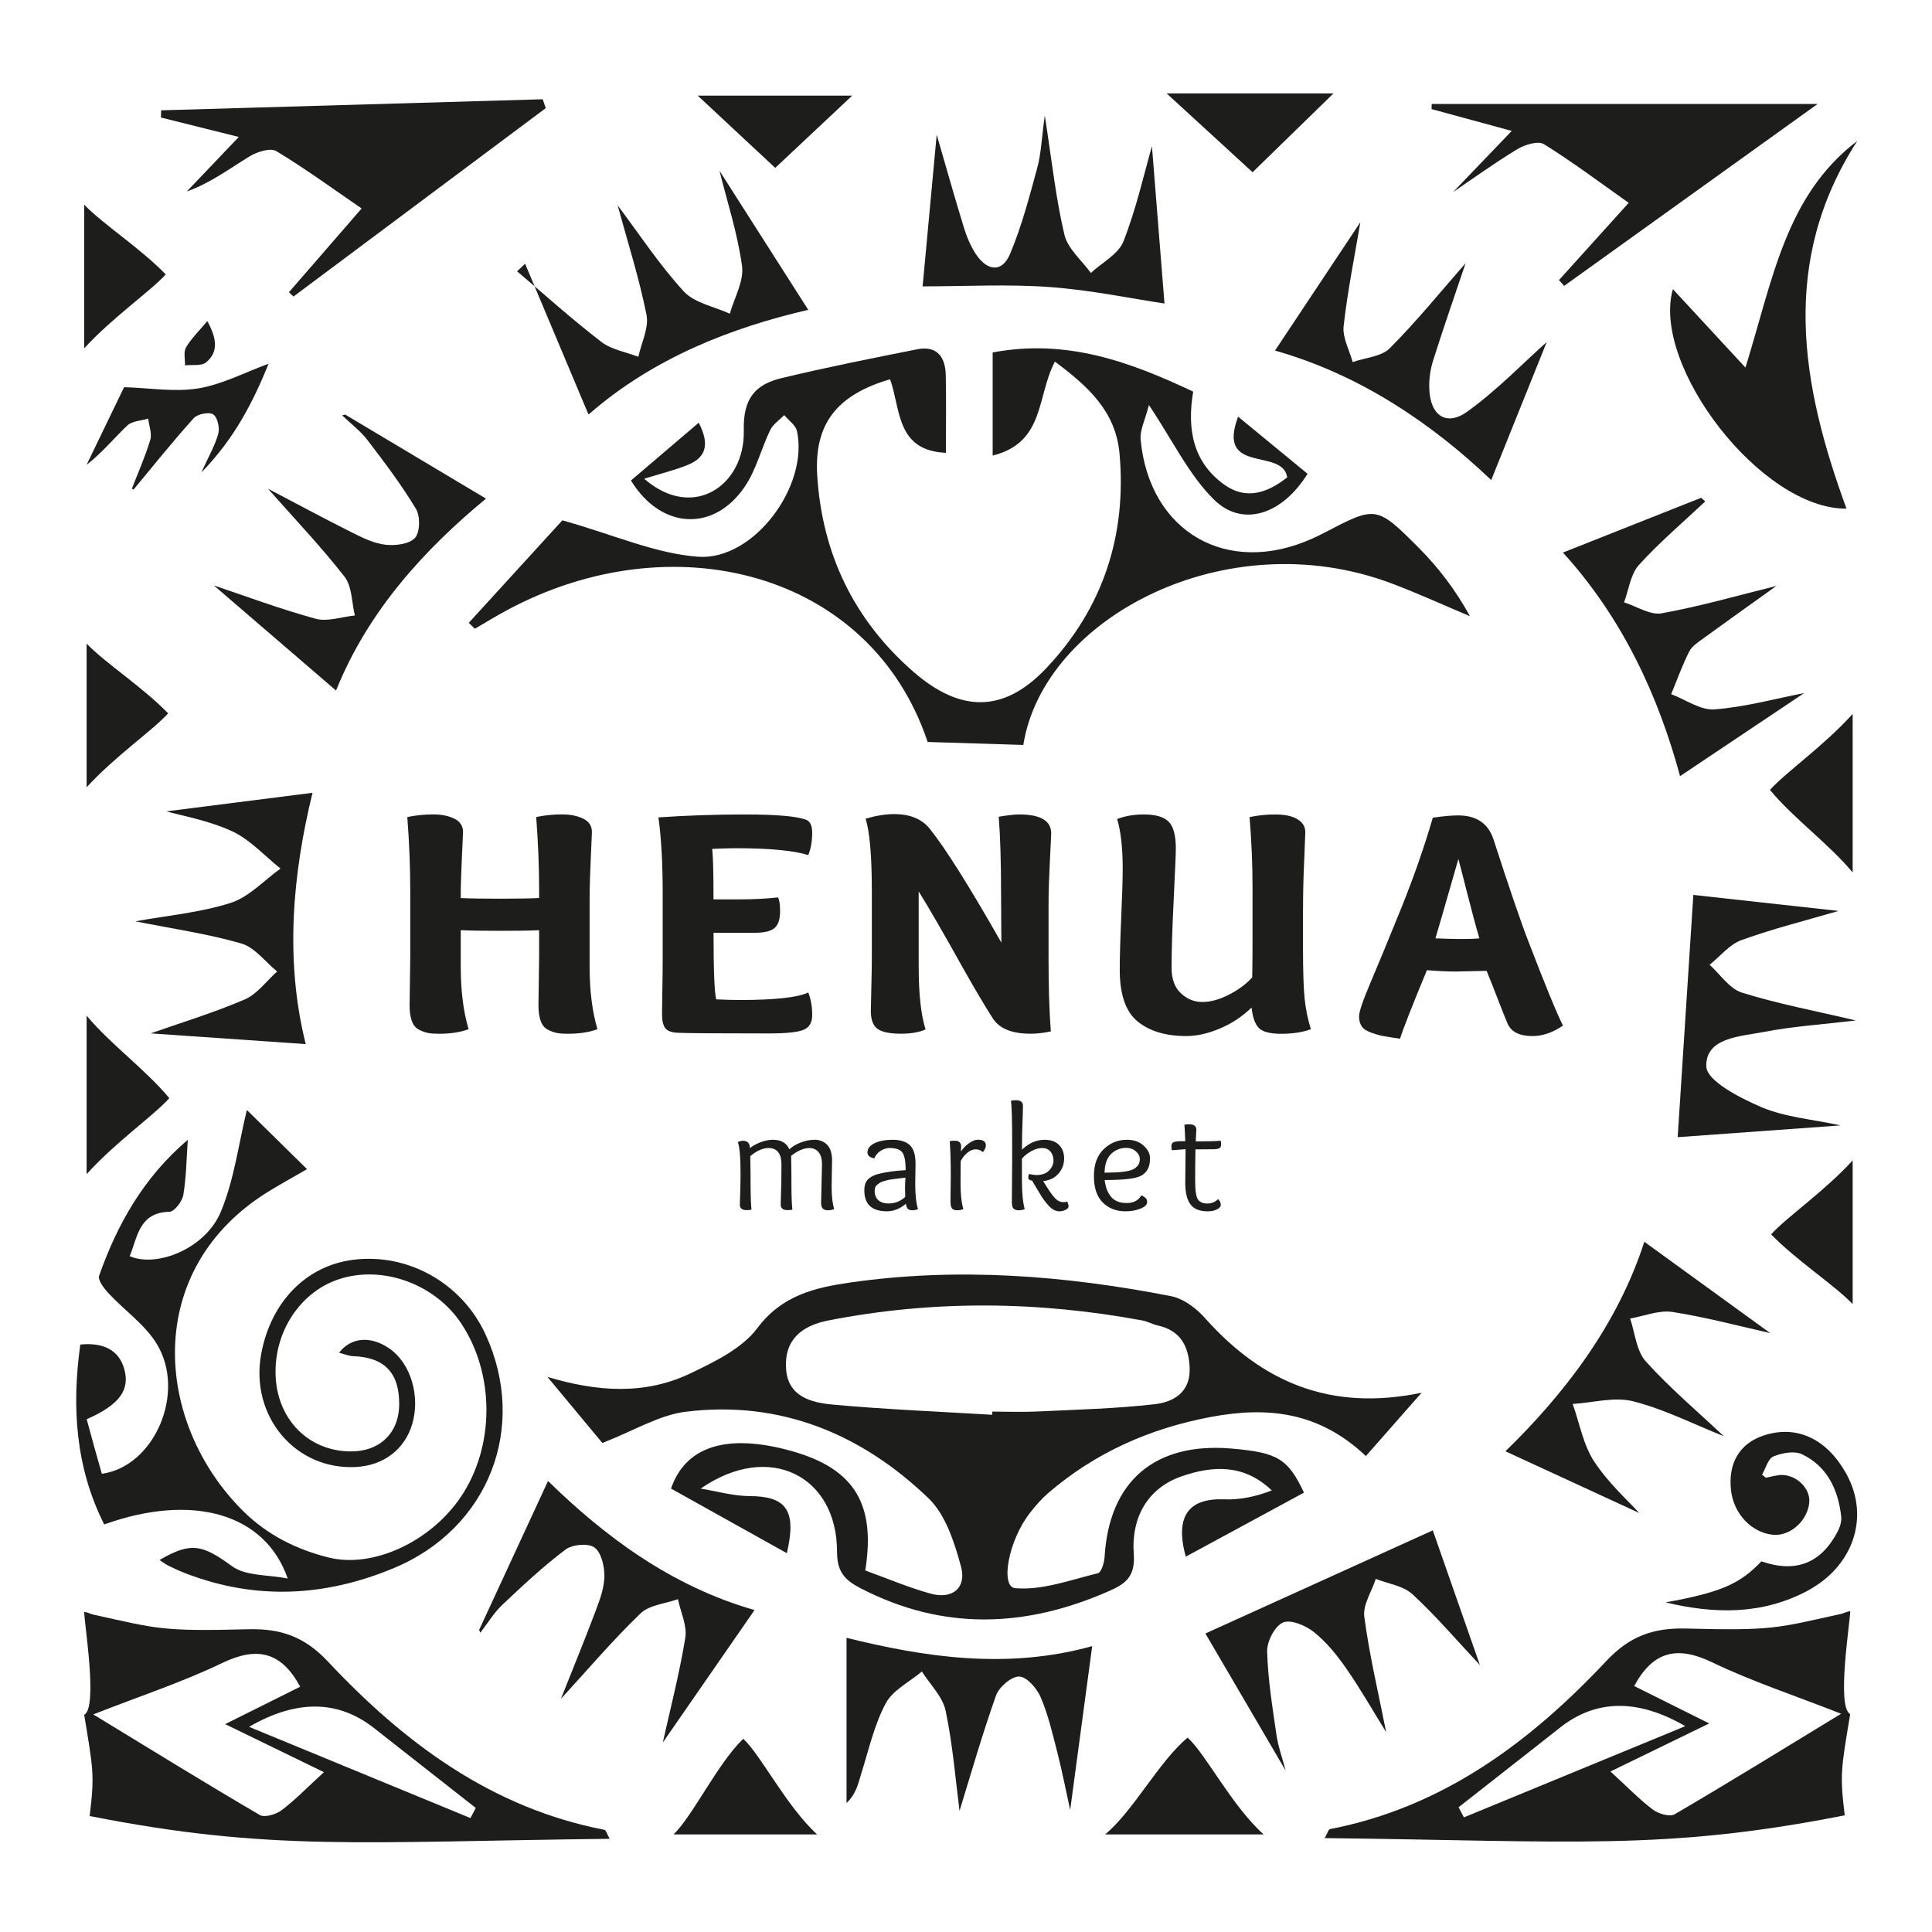 <?xml version="1.0" encoding="UTF-8"?> <svg xmlns="http://www.w3.org/2000/svg" id="Capa_1" viewBox="0 0 850.39 850.39"><defs><style>.cls-1{fill:#1d1d1b;}</style></defs><path class="cls-1" d="M70.23,686.66c14.04-8.29,19.14-6.56,31.94,2.75,5.98,4.35,15.64,3.65,24.48,5.4-9.96-28.72-41.96-37.73-80.78-23.81-12.7-25.23-14.32-51.84-10.53-79.19,10.56-1.02,17.06,2.68,19.34,10.73,2.63,9.28-2.1,15.82-16.52,22.14,1.1,4.04,2.21,8.21,3.37,12.37,1.08,3.91,2.21,7.81,3.3,11.65,23.12-3.13,37.31-35.86,24.1-57.28-5.24-8.5-14.19-14.67-21.16-22.17-1.98-2.13-4.81-5.84-4.14-7.73,7.99-22.63,19.52-43.21,39.03-59.82-.57,8.1-.64,16.29-1.97,24.27-.47,2.85-3.94,7.36-6.13,7.41-13.34.3-13.97,11-17.47,19.54,12.08,5.21,33.34-3.48,40.03-19.37,5.98-14.21,7.9-30.12,11.54-44.99,7.62,7.5,16.67,16.4,26.48,26.05-5.89,3.4-11.23,6.35-16.43,9.52-56.51,34.42-50.74,102.38-11.59,141.07,10.55,10.43,23.25,16.77,37.52,20.35,19.29,4.84,44.69-6.71,58.17-26.63,15.02-22.19,15.07-54.18.11-76.53-11.6-17.34-34.69-25.64-53.78-19.32-17.42,5.76-29.03,23.97-27.77,43.54,1.21,18.69,14.71,32.01,32.7,32.25,13.02.17,21.58-8.03,21.64-20.75.08-13.88-6.52-20.7-20.26-21.18-1.96-.07-3.89-.93-6.21-1.52,5.49-7.08,14.35-7.43,22.48-1.62,9.18,6.56,13.37,20.96,9.67,33.21-3.32,10.98-12.53,18-24.51,18.7-26.82,1.56-46.97-22.38-41.9-49.79,4.23-22.87,19.77-38.77,40.45-41.4,24.17-3.07,47.88,10.27,58.25,32.77,18.85,40.89,1.43,85.48-40.24,102.89-30.21,12.62-60.73,14.25-91.58,2.41-2.63-1.01-5.21-2.19-7.74-3.42-1.31-.64-2.48-1.58-3.9-2.5"></path><path class="cls-1" d="M642.01,795.48c.78,1.49,1.56,2.98,2.35,4.46,31.77-13.09,63.55-26.19,97.44-40.15q-31.48-18.27-55.42.86c-3.35,2.67-6.73,5.31-10.1,7.95-11.42,8.96-22.84,17.92-34.26,26.88M708.86,779.73c7.28,6.67,12.6,12.19,18.64,16.77,2.45,1.85,7.46,3.33,9.61,2.08,23.74-13.88,47.14-28.34,73.28-44.26-20.93-8.21-39.42-14.28-56.8-22.65-15.42-7.42-26.03-4.86-34.28,10.46,10.1,5.03,20.22,10.08,33.03,16.46-15.61,7.59-28.64,13.93-43.47,21.14M814.38,709.13c0,4.97-6.13,42.23,0,45.34-4,24.22-4.6,26.36-2.41,44.56-79.5,15.69-120.02,11.28-228.89,10.03,1.17-2.04,1.62-3.83,2.37-3.97,49.71-9.63,88.05-38.27,121.63-74.03,10.1-10.76,20.46-14.62,35-14.24,38.56,1.01,40.08-.24,68.3-6.45,2.23-.64,1.32-.6,4-1.24"></path><path class="cls-1" d="M733.13,705.31c23.99-4.38,32.55-7.94,42.16-18.06,15.13,5.22,26.27.91,33.63-13.23,1-1.93,1.75-4.41,1.51-6.5-1.34-11.85-6.13-22.07-17.24-27.41-3.37-1.62-8.83-.59-12.61.97-2.36.98-3.37,5.23-4.99,8.01.55.44,1.1.88,1.64,1.32,2.53-.42,5.09-1.31,7.59-1.17,6.55.38,12,6.25,11.56,11.94-.63,8.12-8.39,15.1-15.97,14.37-9.48-.92-17.34-9.25-18.49-19.61-1.33-11.88,3.76-20.51,14.17-24.02,14.75-4.98,28.3,1.4,36.88,17.36,10.02,18.65,2.76,40.25-17.56,51.01-19.98,10.59-41.03,10.12-62.28,5.02"></path><path class="cls-1" d="M817.49,62.05c-34.3,53.17-24.7,107.35-4.74,161.83-37.61.34-85.99-63.08-76.41-96.61,9.51,10.27,19.44,21.01,31.94,34.52,12.07-38.94,17.72-75.77,49.21-99.75"></path><path class="cls-1" d="M240.22,47.6c-37.02,27.64-74.03,55.28-111.04,82.92-.67-.63-1.34-1.26-2.01-1.89,10.24-11.8,20.49-23.61,32-36.87-12.94-8.86-24.9-17.64-37.57-25.25-2.59-1.55-8.41.29-11.7,2.29-8.84,5.38-17.11,11.69-27.67,15.48,7.16-7.51,14.32-15.03,22.87-24-12.64-3.15-23.45-5.85-34.26-8.55.02-1.05.05-2.11.07-3.17,55.99-1.62,111.97-3.25,167.96-4.87.45,1.31.9,2.61,1.36,3.91"></path><path class="cls-1" d="M716.89,89.28c-12.65-8.92-24.62-17.95-37.3-25.82-2.55-1.58-8.45.21-11.73,2.2-10.24,6.21-19.98,13.27-28.31,18.91,6.9-7.18,15.1-15.73,25.87-26.95-14.15-3.84-24.73-6.72-35.31-9.6.03-.76.05-1.51.08-2.27h169.87c-38.3,27.48-74.94,53.78-111.58,80.08-.76-.85-1.53-1.69-2.29-2.54,9.87-10.94,19.75-21.87,30.71-34.02"></path><path class="cls-1" d="M721.54,665.97c-16.4-7.57-37.47-17.29-58.91-27.17,25.79-25.12,49.23-55.39,61.14-92.21,19.27,13.98,37.68,27.33,55.38,40.17-13.5-3.02-28.12-6.97-43-9.28-5.92-.92-12.41,1.81-18.64,2.87,2.18,6.37,2.71,14.21,6.85,18.82,10.43,11.62,22.49,21.78,34.39,32.99-13.36-5.33-26.23-11.89-39.89-15.36-8.24-2.09-17.71.62-26.62,1.17,3.04,8.54,4.63,18.03,9.48,25.38,6.36,9.65,15.29,17.6,19.82,22.63"></path><path class="cls-1" d="M809.29,400.95c-13.96,4.08-28.6,7.74-42.73,12.83-5.31,1.91-9.41,7.16-14.06,10.88,4.7,4.22,8.73,10.53,14.22,12.25,15.62,4.9,31.82,7.93,50.16,12.26-14.89,1.77-27.79,2.59-40.38,5.03-10.36,2.01-25.87,2.42-25.45,15.23.21,6.39,14.92,13.91,24.35,17.93,10.25,4.36,21.99,5.24,34.74,8-26.03,1.88-50.38,3.64-71.69,5.18,2.13-32.9,4.52-69.95,6.89-106.63,18.94,2.09,41.59,4.58,63.94,7.05"></path><path class="cls-1" d="M630.65,673.59c6.21,17.75,13.34,38.16,20.74,59.31-10.15-10.83-19.34-21.64-29.69-31.19-4.03-3.71-10.67-4.59-16.13-6.75-1.82,5.59-5.76,11.46-5.06,16.72,2.23,16.78,6.18,33.33,9.63,50.76-5.91-9.53-11.33-19.05-17.55-28.02-4.06-5.84-8.7-11.6-14.19-16-3.63-2.91-10.27-5.73-13.68-4.25-3.62,1.57-7.09,8.33-6.97,12.73.32,12.27,2.34,24.52,4.1,36.73.72,4.99,2.49,9.83,4.05,15.75-12.72-21.73-24.79-42.36-35.33-60.38,31.47-14.27,66.03-29.95,100.08-45.39"></path><path class="cls-1" d="M598.78,97.78c-2.36,14.06-5.56,29.84-7.37,45.78-.57,5.05,2.55,10.53,3.98,15.81,5.56-1.95,12.65-2.37,16.39-6.13,12-12.07,22.77-25.37,33.33-37.42-4.52,13.41-9.62,28.05-14.3,42.83-1.27,4.01-1.87,8.44-1.69,12.64.49,11.69,7.55,16.54,16.86,9.8,13.32-9.66,24.92-21.71,34.84-30.57-7.15,17.77-15.71,39.08-24.44,60.78-26.08-24.83-57.66-46.36-95.17-57,12.98-19.51,25.75-38.72,37.58-56.51"></path><path class="cls-1" d="M406.1,126.06c1.93-20.85,4.03-43.4,6.2-66.79,4.03,13.89,7.82,27.4,11.94,40.81,1.25,4.07,2.94,8.17,5.26,11.7,4.86,7.39,11.48,8.61,15.13-.09,5.09-12.16,8.48-25.08,11.94-37.85,1.69-6.24,1.91-12.89,3.3-23,3.15,20.16,4.86,36.55,8.64,52.46,1.47,6.19,7.62,11.27,11.64,16.85,4.94-4.59,12.16-8.29,14.38-13.96,5.63-14.4,9.02-29.67,12.51-41.82,1.69,21.14,3.6,45.15,5.52,69.23-14.56-2.18-32.44-5.93-50.5-7.25-18.42-1.35-37.02-.3-55.96-.3"></path><path class="cls-1" d="M271.87,90.39c9.27,12.33,18.2,25.96,29.06,37.84,4.72,5.16,13.42,6.68,20.31,9.86,1.96-7.01,6.28-14.33,5.38-20.95-1.95-14.39-6.56-28.41-9.93-41.98,12.67,19.86,25.69,40.26,39.07,61.22-33.45,7.75-68.05,20.99-96.72,46.09-9.52-22.64-18.72-44.52-27.92-66.4-1.17,1.12-2.34,2.23-3.51,3.35,12.29,10.42,24.28,21.23,37.04,31.04,4.48,3.45,10.84,4.47,16.33,6.6,1.33-6.19,4.72-12.79,3.59-18.49-3.23-16.19-8.3-32.01-12.7-48.18"></path><path class="cls-1" d="M480.74,724.54c-3.28,24.42-6.36,47.35-9.69,72.15-2-9.08-3.54-17.08-5.56-24.97-2.12-8.28-4.05-16.72-7.36-24.54-1.66-3.93-6.09-9.09-9.46-9.23-3.4-.14-8.91,4.56-10.24,8.3-6.17,17.33-11.21,35.06-16.08,50.82-1.7-13.13-2.92-28.79-6.11-44.03-1.3-6.23-6.84-11.57-10.46-17.31-5.45,4.6-12.82,8.18-15.93,14.03-5.07,9.51-7.46,20.46-10.75,30.87-1.37,4.35-2.15,8.88-6.49,12.98v-72.71c33.41,8.27,70.25,14.23,108.13,3.65"></path><path class="cls-1" d="M210.91,717.39c10.08-21.77,20.15-43.54,30.31-65.51,24.64,24.09,54.01,46.27,90.9,56.8-13.94,20.13-27.56,39.79-40.38,58.31,3.17-14.27,7.28-30.06,9.9-46.08.87-5.35-2.05-11.33-3.24-17.02-5.59,2.01-12.61,2.54-16.5,6.3-12.28,11.85-23.38,24.91-35.01,37.58,5.06-12.75,10.4-25.74,15.35-38.88,1.84-4.88,3.76-10.1,3.79-15.18.03-4.35-1.37-10.39-4.39-12.58-2.73-1.97-9.7-1.34-12.71.92-9.82,7.39-18.87,15.86-27.82,24.33-3.75,3.55-6.49,8.15-9.7,12.28-.17-.42-.34-.83-.5-1.25"></path><path class="cls-1" d="M687.96,243.21c20.86-8.27,40.86-16.19,60.85-24.12.59.54,1.17,1.08,1.76,1.62-9.83,9.26-20.2,18.02-29.21,28.01-3.7,4.1-4.43,10.86-6.52,16.41,5.55,1.74,11.51,5.74,16.58,4.82,17.08-3.09,33.84-7.93,50.47-12.04-10.35,7.41-21.28,15.17-32.12,23.06-2.3,1.68-5.04,3.43-6.25,5.82-3.05,6.05-5.34,12.48-7.94,18.75,6.37,2.4,12.92,7.17,19.06,6.7,13.46-1.02,26.73-4.7,39.49-7.18-17.9,11.98-36.14,24.19-54.64,36.57-9.38-34.81-25.17-69.47-51.56-98.42"></path><path class="cls-1" d="M307.12,42.1h67.97c-10.2,9.58-21.44,20.13-33.86,31.8-7.56-7.05-19.11-17.81-34.11-31.8"></path><path class="cls-1" d="M327.14,765.34c7.72,7.04,18.96,29.72,32.55,42.11h-63.23c8.59-8.31,19.25-31.05,30.69-42.11"></path><path class="cls-1" d="M586.94,41.12c-13.1,12.77-23.76,23.16-35.6,34.69-11.66-10.69-23.44-21.49-37.83-34.69h73.42Z"></path><path class="cls-1" d="M556.21,807.45h-69.79c12.58-10.46,23.62-32.05,36.33-42.62,7.97,7.19,19.23,29.78,33.46,42.62"></path><path class="cls-1" d="M521.7,520.77c0,4.11.75,7.21,2.24,9.29,1.49,2.08,4.04,3.12,7.63,3.12,1.6,0,2.97-.28,4.09-.84,1.12-.56,1.69-1.25,1.69-2.08s-.39-1.64-1.17-2.47c-1.3,1.3-2.89,1.95-4.77,1.95s-3.25-.58-4.09-1.75-1.26-3.97-1.26-8.41.04-8.99.13-13.67c4.16,0,6.85-.02,8.09-.06,1.23-.04,2.08-.22,2.53-.52.45-.3.68-.84.68-1.59s-.09-1.31-.26-1.66c-1.78.22-5.41.32-10.91.32.17-2.77.26-4.46.26-5.07,0-1.64-1.04-2.47-3.12-2.47-.78,0-1.49.06-2.14.19.17,1.95.3,4.37.39,7.27h-1.82c-1.56,0-2.66.14-3.31.42-.65.28-.97.84-.97,1.69s.06,1.46.19,1.85c3.9-.3,5.91-.45,6.04-.45,0,2.12-.04,7.1-.13,14.93M499.98,506.78c1.15,1.02,1.72,2.14,1.72,3.38s-.32,2.22-.94,2.95c-.63.74-1.37,1.3-2.24,1.69-2.04.91-6.15,1.36-12.34,1.36.08-3.72,1.05-6.47,2.89-8.25,1.84-1.78,4.06-2.66,6.66-2.66,1.69,0,3.11.51,4.25,1.53M485.82,505.8c-2.88,2.75-4.32,6.71-4.32,11.88s1.3,9.05,3.9,11.63c2.6,2.57,5.93,3.86,10,3.86,2.42,0,4.62-.39,6.59-1.17,1.97-.78,2.95-1.77,2.95-2.99s-.86-2.16-2.6-2.86c-1.26,2.25-3.4,3.38-6.43,3.38s-5.31-.91-6.85-2.73c-1.54-1.82-2.48-4.29-2.82-7.4,5.54,0,9.7-.26,12.47-.78,1.82-.35,3.22-.84,4.19-1.5.98-.65,1.76-1.53,2.37-2.66.61-1.12.91-2.68.91-4.67s-.94-3.84-2.82-5.55c-1.88-1.71-4.34-2.56-7.37-2.56-3.9,0-7.29,1.37-10.16,4.12M446.08,531.94c.46.52,1.2.78,2.24.78s1.95-.18,2.73-.52c-.82-2.77-1.24-7.03-1.24-12.79v-9.42c1.17-1.34,2.58-2.46,4.22-3.34,1.64-.89,3.23-1.33,4.74-1.33s2.72.52,3.6,1.56c.89,1.04,1.33,2.36,1.33,3.96s-.65,3.06-1.95,4.38c-1.3,1.32-3.14,1.98-5.52,1.98-.82,0-1.93-.15-3.31-.46-.22.56-.32,1.08-.32,1.56,0,.78.56,1.23,1.69,1.36.22.39.65,1.13,1.3,2.21.65,1.08,1.47,2.46,2.47,4.12.99,1.67,2.21,3.28,3.64,4.84,1.43,1.56,2.99,2.34,4.67,2.34.82,0,1.69-.2,2.6-.62s1.36-.93,1.36-1.56-.2-1.33-.58-2.11c-.43.17-1,.26-1.69.26-1.34,0-2.59-.6-3.73-1.78-1.15-1.19-2.87-3.69-5.16-7.5,2.9-.3,5.16-1.42,6.79-3.34,1.62-1.93,2.43-4.11,2.43-6.56s-.74-4.44-2.21-5.97c-1.47-1.54-3.61-2.3-6.43-2.3-3.55,0-6.86,1.45-9.94,4.35,0-4.2.13-9.63.39-16.3.04-1.82.06-2.82.06-2.99,0-1.64-1-2.47-2.99-2.47-.82,0-1.58.06-2.28.2.35,2.3.52,8.55.52,18.77v7.53l-.13,18.57c0,1.21.23,2.08.68,2.6M419.03,531.87c.43.56,1.18.84,2.24.84s1.98-.18,2.76-.52c-.82-2.73-1.24-6.56-1.24-11.5s.02-8.14.06-9.61c.82-1.56,1.84-2.81,3.05-3.77,1.21-.95,2.4-1.43,3.57-1.43s2.23.41,3.18,1.23c.86-1.12,1.3-2.1,1.3-2.92,0-1.69-1.17-2.53-3.51-2.53-1.21,0-2.54.53-3.99,1.59-1.45,1.06-2.61,2.26-3.47,3.6,0-.43,0-.9.03-1.4.02-.5.03-.79.03-.88,0-1.64-.93-2.47-2.79-2.47-.78,0-1.52.07-2.21.2.3,3.94.46,9.01.46,15.2l-.13,11.5c0,1.34.22,2.29.65,2.86M398.38,523.5c0,1.6.02,2.71.06,3.31-2.04,1.95-4.53,2.92-7.47,2.92-1.73,0-3.16-.46-4.29-1.4-1.13-.93-1.69-2.37-1.69-4.32,0-1.08.37-1.93,1.1-2.53.39-.3.77-.58,1.14-.84.37-.26.93-.5,1.69-.72.76-.22,1.39-.39,1.91-.52.52-.13,1.31-.26,2.37-.39,1.06-.13,1.9-.24,2.53-.32.63-.09,1.57-.2,2.82-.32-.13,1.82-.2,3.53-.2,5.13M400.4,503.98c-1.73-1.54-4.22-2.3-7.47-2.3s-5.91.51-7.99,1.52c-2.08,1.02-3.12,2.37-3.12,4.06,0,1.34,1,2.21,2.99,2.6.65-1.47,1.62-2.6,2.92-3.38,1.3-.78,2.56-1.17,3.77-1.17,2.94,0,4.87.7,5.78,2.11.91,1.41,1.36,3.95,1.36,7.63-4.98.3-9.09.89-12.34,1.75-1.82.52-3.25,1.3-4.29,2.34-1.04,1.04-1.56,2.66-1.56,4.87,0,6.1,3.33,9.16,10,9.16,2.86,0,5.63-1.1,8.31-3.31.13,1,.39,1.72.78,2.17.39.46,1.07.68,2.04.68s1.81-.18,2.5-.52c-.82-2.47-1.23-6.19-1.23-11.17l.13-8.77c0-3.98-.86-6.74-2.6-8.28M362.18,531.97c.5.5,1.23.75,2.21.75s1.89-.18,2.76-.52c-.74-2.55-1.1-5.82-1.1-9.81l.19-11.56c0-3.2-.74-5.53-2.21-6.98-1.47-1.45-3.26-2.17-5.36-2.17s-4.2.41-6.3,1.23c-2.1.82-3.73,1.82-4.9,2.99-1.26-2.81-3.66-4.22-7.21-4.22-1.73,0-3.53.35-5.39,1.04-1.86.7-3.46,1.58-4.81,2.66,0-2.16-1-3.25-2.99-3.25-.69,0-1.47.18-2.34.52.82,2.08,1.23,6.67,1.23,13.77,0,2.99-.06,5.99-.16,8.99-.11,3.01-.16,4.6-.16,4.77,0,1.64.97,2.47,2.92,2.47.78,0,1.52-.06,2.21-.19-.26-2.94-.39-6.14-.39-9.58s-.04-8.11-.13-14c2.86-2.38,5.52-3.57,7.99-3.57,3.81,0,5.72,2.42,5.72,7.27,0,6.28-.09,11.28-.26,15-.04,1.56-.07,2.43-.07,2.6,0,1.64.98,2.47,2.92,2.47.78,0,1.51-.06,2.21-.19-.26-2.94-.39-6.16-.39-9.64s-.04-8.17-.13-14.06c2.86-2.29,5.54-3.44,8.05-3.44,1.64,0,2.98.6,3.99,1.78,1.02,1.19,1.53,3.02,1.53,5.49l-.39,16.82c0,1.21.25,2.07.75,2.56"></path><path class="cls-1" d="M654.34,427.32c1.54,3.75,3.2,7.94,4.98,12.56,1.78,4.62,3.2,8.18,4.26,10.68,1.64,3.66,5.29,5.48,10.97,5.48,4.43,0,8.9-1.54,13.42-4.62-2.7-5.29-7.79-17.7-15.3-37.23-3.08-7.89-8.18-22.8-15.3-44.74-2.31-7.02-7.5-10.54-15.59-10.54-2.89,0-6.59.34-11.11,1.01-3.85,13.18-8.57,26.65-14.14,40.41-5.58,13.76-10.03,24.53-13.35,32.33-3.32,7.79-4.98,12.7-4.98,14.72,0,1.73.38,3.18,1.15,4.33.77,1.16,2.16,2.09,4.19,2.82,2.02.72,3.8,1.23,5.34,1.51,1.54.29,3.99.67,7.36,1.16,1.35-4.33,5.29-14.38,11.83-30.16,4.62.39,8.9.58,12.84.58,1.44,0,5.92-.1,13.42-.29M642.79,413.32c-2.69,0-6.35-.09-10.97-.29.77-2.5,4.14-14.14,10.1-34.92.38,1.35,1.64,6.18,3.75,14.5,2.12,8.32,3.94,15.13,5.49,20.42-1.83.2-4.62.29-8.37.29M554.19,452.58c1.73,1.64,4.95,2.45,9.67,2.45,5.19,0,9.57-.67,13.13-2.02-1.35-4.33-2.26-8.8-2.74-13.42-.48-4.62-.72-12.07-.72-22.37v-15.44c0-8.56.19-16.64.58-24.24l.43-11.26c0-2.4-1.15-4.31-3.46-5.7-2.31-1.39-5.58-2.09-9.81-2.09-3.85,0-7.6.39-11.26,1.16.86,10.58,1.3,20.78,1.3,30.59v22.73c0,5.92-.02,10.1-.07,12.55-.05,2.45-.07,4.02-.07,4.69-2.6,2.89-5.99,5.41-10.17,7.57-4.19,2.16-8.11,3.25-11.76,3.25s-6.71-1.27-9.45-3.82c-2.74-2.55-4.11-6.28-4.11-11.19,0-7.41.31-17.48.94-30.23.62-12.75.94-20.18.94-22.3,0-5.77-1.06-9.72-3.18-11.83-2.12-2.12-5.77-3.18-10.97-3.18-4.23,0-8.13.67-11.69,2.02,1.64,5.48,2.45,12.75,2.45,21.79,0,4.62-.22,11.79-.65,21.5-.44,9.72-.65,17.41-.65,23.09,0,10.87,2.62,18.45,7.87,22.73,5.24,4.28,12.38,6.42,21.43,6.42,4.62,0,9.55-1.11,14.79-3.32,5.24-2.21,9.89-5.29,13.93-9.23.48,4.43,1.59,7.46,3.32,9.09M461.54,420.97v-24.68c0-3.75.19-9.5.58-17.24.39-7.74.58-11.81.58-12.2,0-5.58-4.71-8.37-14.14-8.37-1.93,0-4.91.34-8.95,1.01.67,8.76,1.01,19.72,1.01,32.9l.14,22.51c-14.05-24.73-24.58-41.46-31.6-50.22-3.46-4.23-8.66-6.35-15.59-6.35-3.75,0-7.94.67-12.56,2.02,1.83,5.87,2.74,16.55,2.74,32.03v28.86c0,3.37-.07,7.79-.22,13.28-.14,5.48-.22,9-.22,10.53,0,3.85,1.01,6.47,3.03,7.86,2.02,1.4,5.43,2.09,10.24,2.09,4.42,0,8.03-.63,10.82-1.88-2.02-6.35-3.03-15.63-3.03-27.85v-32.9c4.33,6.93,10.92,18.33,19.77,34.2,4.81,8.56,9.09,15.78,12.84,21.65,2.89,4.52,8.42,6.78,16.6,6.78,2.89,0,5.87-.34,8.95-1.01-.67-8.76-1.01-19.77-1.01-33.05M323.58,373.35c15.1,0,25.83,1.01,32.18,3.03,1.15-2.79,1.73-6.06,1.73-9.81,0-3.18-.91-5.1-2.74-5.77-4.14-1.54-13.13-2.31-26.98-2.31-12.89,0-25.54.43-37.96,1.3,1.25,8.85,1.88,20.06,1.88,33.62v28.86c0,3.37-.05,7.84-.15,13.42-.1,5.58-.14,9.14-.14,10.68,0,2.89.48,4.95,1.44,6.2.96,1.25,2.84,1.93,5.63,2.02,3.66.19,16.98.29,39.98.29,7.6,0,12.68-.53,15.23-1.59,2.55-1.06,3.82-3.22,3.82-6.49,0-3.75-.58-7.07-1.73-9.96-4.52,2.21-14.62,3.32-30.31,3.32-2.6,0-6.01-.09-10.24-.29-.77-3.27-1.15-13.03-1.15-29.29h18.04c4.23,0,7.17-.7,8.8-2.09,1.64-1.39,2.45-3.87,2.45-7.43,0-2.79-.29-4.81-.87-6.06-5.19.58-10.87.87-17.03.87h-11.4c0-11.74-.2-19.14-.58-22.23,4.81-.19,8.18-.29,10.1-.29M220.4,395.57c-8.08,0-13.95-.09-17.61-.29,0-4.81.17-10.73.51-17.75.34-7.02.51-10.77.51-11.26,0-2.69-1.28-4.67-3.82-5.92-2.55-1.25-5.65-1.88-9.31-1.88-3.95,0-7.75.39-11.4,1.16.87,11.26,1.3,22.18,1.3,32.76v28.86c0,2.31-.05,5.99-.15,11.04-.1,5.05-.14,8.49-.14,10.32,0,2.79.34,5.08,1.01,6.86.67,1.78,1.71,3.03,3.1,3.75,1.39.72,2.72,1.2,3.97,1.44,1.25.24,2.84.36,4.76.36,5.2,0,9.57-.67,13.13-2.02-2.31-7.69-3.46-16.93-3.46-27.71v-15.87c3.85.2,9.72.29,17.61.29s13.23-.09,16.89-.29v11.83c0,2.31-.05,5.99-.15,11.04-.1,5.05-.14,8.49-.14,10.32,0,2.79.34,5.08,1.01,6.86.67,1.78,1.71,3.03,3.1,3.75,1.39.72,2.72,1.2,3.97,1.44s2.84.36,4.76.36c5.19,0,9.57-.67,13.13-2.02-2.31-7.69-3.46-16.93-3.46-27.71v-29.01c0-4.91.17-11.02.51-18.33.34-7.31.51-11.21.51-11.69,0-2.69-1.28-4.67-3.82-5.92-2.55-1.25-5.65-1.88-9.31-1.88-3.95,0-7.75.39-11.4,1.16.87,11.26,1.3,22.18,1.3,32.76v2.89c-3.56.2-9.19.29-16.89.29"></path><path class="cls-1" d="M408.32,326.59c-25.19-75.27-112.72-97.28-185.65-57.75-4.62,2.5-9.1,5.26-13.64,7.9l-2.7-2.59c14.9-16.31,29.79-32.63,41.2-45.13,22.74,6.4,40.96,14.65,59.69,16.03,24.62,1.82,48.86-31.23,43.56-55.34-.58-2.62-3.67-4.68-5.6-7-2.11,2.19-4.94,4.03-6.19,6.63-3.92,8.12-6.1,17.31-11.04,24.68-13.59,20.27-36.93,19.17-50.23-2.52,9.52-8.12,19.16-16.34,29.84-25.44,4.84,9.45,3.35,15.26-4.86,18.59-5.66,2.3-11.68,3.75-19.14,6.07,21.45,18.76,44.44,2.97,43.83-21.28-.36-14.11,5.13-20.24,16.6-23,19.79-4.76,39.77-8.73,59.74-12.7,8.7-1.72,12.38,3.41,12.56,11.33.25,10.95.06,21.92.06,34.24-22.14-.94-19.85-19.61-24.58-32.37-23.43,6.87-33.45,19.67-32.06,42.26,2.13,34.57,16.21,63.75,42.36,86.51,20.7,18.01,39.72,18.12,58.31-1.45,24.9-26.22,35.62-58.26,32.4-94.57-1.64-18.47-13.66-29.53-28.45-40.52-8.1,15.27-4.29,35.61-27.39,41.35v-45.38c32.7-6.16,60.55,4.19,88.26,17.23-2.78,16.46-.15,31.13,13.82,41.05,9.57,6.8,19.01,3.47,27.56-3.3-2.01-13.32-31.31-.98-21.61-26.72,10.8,8.88,20.75,17.07,30.57,25.14-11.17,17.99-28.59,23.74-41.15,11.41-11.02-10.82-18.02-25.75-28.68-41.68-1.62,6.47-4.05,11.03-3.64,15.32,3.89,40.77,38.31,60.35,75.7,43.4,1.74-.79,3.47-1.61,5.16-2.5,22.68-11.84,22.93-12.08,41.71,6.8,8.64,8.68,16.11,18.52,22.38,29.94-11.56-4.86-22.97-10.11-34.7-14.51-72.49-27.17-152.99,15.13-161.9,71.17"></path><path class="cls-1" d="M436.71,622.71c.02-.46.04-.92.06-1.38,6.7,0,13.41.27,20.09-.05,17.16-.83,34.39-1.25,51.44-3.21,8.15-.93,15.7-5.21,15.34-15.77-.33-9.54-3.87-16.63-14.06-18.88-2.31-.51-4.47-1.78-6.79-2.21-46.05-8.53-92.09-9.01-138.15,0-11.83,2.31-19.45,8.52-18.65,21.21.78,12.44,11.22,14.97,20.63,15.83,23.31,2.14,46.73,3.07,70.11,4.48M521.93,685.16c-5.01-18.18,1.62-25.82,16.95-25.21,6.96.28,13.99-1.24,20.92-3.91-12.24-11.75-26.07-10.93-39.64-6.24-15.71,5.43-22.27,19.08-21.12,34.04.82,10.63-4.17,13.53-11.23,16.63-36.5,16-72.77,17.38-108.98-1.37-7.1-3.68-10.4-7.29-10.4-16.14,0-33.22-29.72-48.7-60.02-27.74,7.17,1.17,14.33,3.27,21.5,3.3,16,.05,20.92,6.07,16.43,25.13-17.49-9.75-34.34-19.15-50.98-28.44,6.24-18.21,23.66-23.89,49.84-17.38,29.81,7.4,40.57,22.69,35.66,53.43,9.26,3.34,18.78,7.42,28.67,10.17,9.8,2.73,16.03-2.58,13.44-12.01-2.91-10.59-6.75-22.72-14.26-29.93-29.58-28.42-65.33-43.22-106.89-38.1-11.67,1.44-22.68,8.31-36.69,13.75-6.84-8.23-15.49-18.65-24.15-29.07,22.07,6.59,42.98,8.04,63.12-1.66,10.61-5.1,22.56-10.88,29.26-19.83,10.85-14.5,25.39-17.83,40.82-20.06,47.39-6.83,94.5-3.12,141.23,5.99,5.42,1.06,11.08,5.26,14.9,9.56,25.23,28.38,55.33,41.28,95.42,32.96-8.05,9.15-16.11,18.3-24.53,27.87-20.67-19.58-43.34-21.89-68.21-17.22-26.95,5.07-50.95,15.72-71.7,33.59-2.88,2.48-5.42,5.43-7.78,8.43-9.81,12.45-13.25,32.77-6.68,33.35,11.88,1.05,24.34-3.63,36.41-6.57,1.5-.37,2.8-4.58,2.95-7.09,1.96-33.46,22.17-50.75,56.1-47.77,20.01,1.75,24.6,4.38,31.67,19.38-16.84,9.12-33.76,18.28-52.03,28.18"></path><path class="cls-1" d="M209.42,795.78c-.78,1.49-1.56,2.98-2.35,4.46-31.77-13.09-63.55-26.19-97.44-40.15q31.48-18.27,55.42.86c3.35,2.67,6.73,5.31,10.1,7.95,11.42,8.96,22.84,17.92,34.26,26.88M142.58,780.03c-7.28,6.67-12.6,12.19-18.64,16.77-2.45,1.85-7.46,3.33-9.61,2.08-23.74-13.88-47.14-28.34-73.28-44.26,20.93-8.21,39.42-14.28,56.8-22.65,15.42-7.42,26.03-4.86,34.28,10.46-10.1,5.03-20.22,10.08-33.03,16.46,15.61,7.59,28.64,13.93,43.47,21.14M37.06,709.44c0,4.97,6.13,42.23,0,45.34,4,24.22,4.6,26.36,2.41,44.56,79.5,15.69,120.02,11.28,228.89,10.03-1.17-2.04-1.62-3.83-2.37-3.97-49.71-9.63-88.05-38.27-121.63-74.03-10.1-10.76-20.46-14.62-35-14.24-38.56,1.01-40.08-.24-68.3-6.45-2.23-.64-1.32-.6-4-1.24"></path><path class="cls-1" d="M151.92,182.47c20.6,12.3,41.2,24.59,61.99,37-26.54,21.98-51.67,48.88-66,84.48-18.56-15.97-36.69-31.57-53.78-46.26,13.87,4.65,29.14,10.38,44.8,14.66,5.23,1.43,11.48-.85,17.26-1.44-1.41-5.77-1.2-12.8-4.54-17.07-10.5-13.45-22.33-25.86-33.72-38.75,12.14,6.37,24.51,13.04,37.07,19.33,4.67,2.34,9.66,4.79,14.71,5.36,4.32.48,10.48-.27,12.97-3.05,2.25-2.5,2.35-9.51.41-12.74-6.33-10.54-13.8-20.43-21.29-30.22-3.13-4.1-7.43-7.31-11.19-10.93.43-.12.86-.25,1.29-.37"></path><path class="cls-1" d="M73.2,357.13c17.92-2.28,40.94-5.2,64.36-8.17-8.56,34.98-12.4,73.06-2.99,110.61-23.76-1.64-46.44-3.21-68.26-4.72,13.05-4.59,27.54-8.99,41.38-14.92,5.51-2.36,9.57-8.11,14.29-12.32-5.22-4.25-9.83-10.61-15.78-12.33-15.01-4.32-30.62-6.55-46.65-9.75,14.16-2.56,28.55-3.82,41.97-8.11,8.1-2.59,14.69-9.91,21.96-15.11-7.1-5.63-13.48-12.84-21.49-16.5-10.51-4.81-22.3-6.82-28.8-8.69"></path><path class="cls-1" d="M779.57,543.31c7.04-7.72,23.51-18.96,35.9-32.55v63.23c-8.31-8.59-24.84-19.25-35.9-30.69"></path><path class="cls-1" d="M815.47,314.23v69.79c-10.46-12.58-25.84-23.62-36.41-36.33,7.19-7.97,23.57-19.23,36.41-33.46"></path><path class="cls-1" d="M74.02,313.99c-7.04,7.72-23.51,18.96-35.9,32.55v-63.23c8.31,8.59,24.84,19.25,35.9,30.69"></path><path class="cls-1" d="M38.12,516.83v-69.79c10.46,12.58,25.84,23.62,36.41,36.33-7.19,7.97-23.57,19.23-36.41,33.46"></path><path class="cls-1" d="M58.04,215.12c2.76-7.15,5.91-14.18,8.1-21.49.83-2.78-.54-6.23-.91-9.37-3.11.95-7.05,1.01-9.17,3.01-5.91,5.6-11.07,12-17.95,17.33,5.59-11.59,11.19-23.18,16.51-34.18,11.26.34,22.24,2.23,32.64.54,10.47-1.71,20.35-6.98,30.98-10.87-6.82,16.75-14.96,32.88-29.61,47.88,3.2-7.09,6.06-11.93,7.47-17.17.69-2.56-.42-7.26-2.3-8.42-1.88-1.16-6.89-.15-8.54,1.69-9.16,10.17-17.71,20.88-26.48,31.41-.25-.12-.49-.24-.74-.36"></path><path class="cls-1" d="M91.26,141.34c4.16,7.6,4.98,13.6-.55,18.16-2.05,1.7-6.13.95-9.28,1.32.08-2.67-.73-5.87.45-7.9,2.28-3.92,5.7-7.18,9.37-11.58"></path><path class="cls-1" d="M72.96,120.78c-7.04,7.72-23.51,18.96-35.9,32.55v-63.23c8.31,8.59,24.84,19.25,35.9,30.69"></path></svg> 